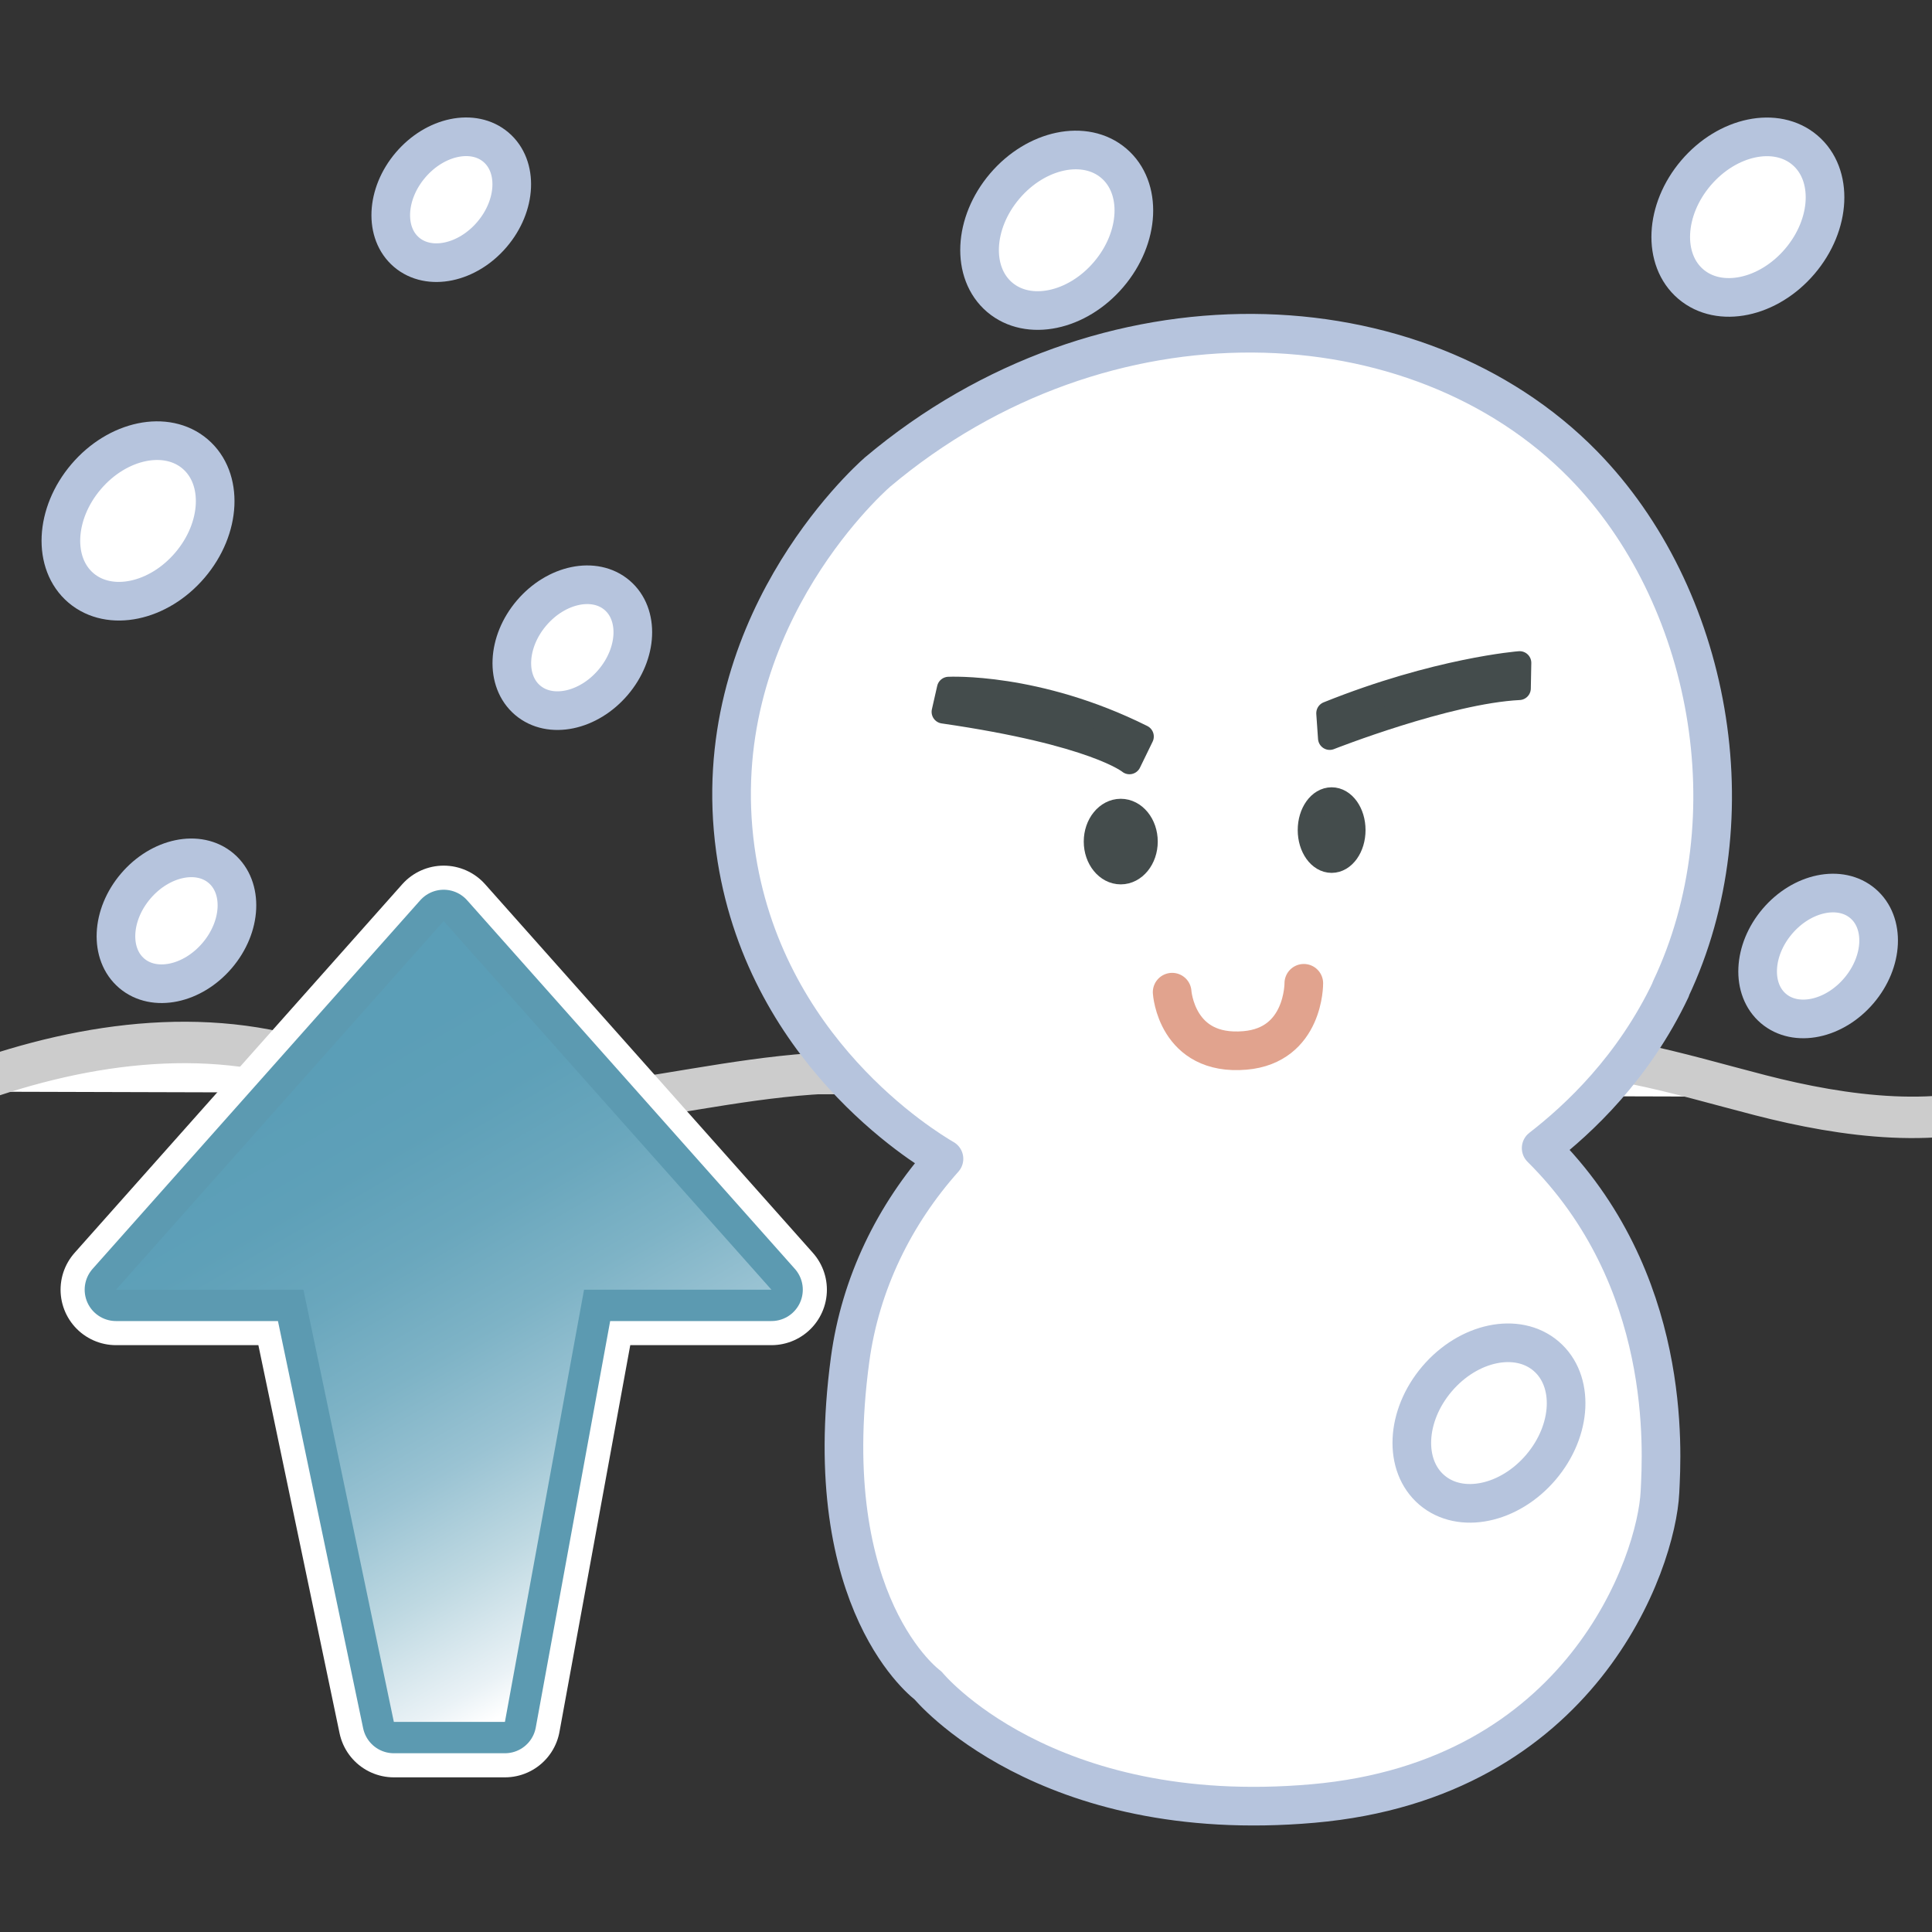 <?xml version="1.0" encoding="UTF-8"?>
<svg id="_作成中" data-name="作成中" xmlns="http://www.w3.org/2000/svg" xmlns:xlink="http://www.w3.org/1999/xlink" viewBox="0 0 200 200">
  <rect x="0" y="0" width="200" height="200" fill="#333333" stroke="none"/>
  <defs>
    <style>
      .cls-1 {
        stroke: #fff;
        stroke-width: 11.48px;
      }

      .cls-1, .cls-2, .cls-3, .cls-4, .cls-5, .cls-6 {
        stroke-linecap: round;
        stroke-linejoin: round;
      }

      .cls-1, .cls-2, .cls-4 {
        fill: none;
      }

      .cls-2 {
        stroke: #5c9ab1;
        stroke-width: 6.49px;
      }

      .cls-3 {
        stroke: #b6c4dd;
      }

      .cls-3, .cls-4 {
        stroke-width: 4px;
      }

      .cls-3, .cls-6 {
        fill: #fff;
      }

      .cls-4 {
        stroke: #e1a38e;
      }

      .cls-5 {
        fill: #444c4c;
        stroke: #444c4c;
        stroke-width: 2.42px;
      }

      .cls-6 {
        stroke: #ccc;
        stroke-width: 4.29px;
      }

      .cls-7 {
        fill: url(#_名称未設定グラデーション_5);
      }
    </style>
    <linearGradient id="_名称未設定グラデーション_5" data-name="名称未設定グラデーション 5" x1="-36.91" y1="-51.61" x2="-36.91" y2="23.35" gradientTransform="translate(87.18 131.14) rotate(-30)" gradientUnits="userSpaceOnUse">
      <stop offset=".1" stop-color="#5b9eb7"/>
      <stop offset=".24" stop-color="#5ea0b8"/>
      <stop offset=".38" stop-color="#6aa7bd"/>
      <stop offset=".52" stop-color="#7eb3c6"/>
      <stop offset=".66" stop-color="#9ac3d3"/>
      <stop offset=".8" stop-color="#bfd9e2"/>
      <stop offset=".94" stop-color="#eaf2f6"/>
      <stop offset=".99" stop-color="#fff"/>
    </linearGradient>
  </defs>
  <path class="cls-6" d="M209.34,113.61c-8.13,3.47-18.54,1.97-27.1-.23s-17.23-5.08-26.03-4.18c-8.68,.89-16.64,5.39-25.28,6.64-13.66,1.97-27.16-4.35-40.96-4.8-16-.52-32.24,6.84-47.63,2.45-3.48-.99-6.78-2.56-10.23-3.65-12.16-3.84-25.51-1.5-37.38,3.16"/>
  <g>
    <path class="cls-3" d="M172.94,102.41c8.45-17.81,4.15-40.82-9.04-54.3-17.21-17.58-49.62-18.98-73.06,.76-1.32,1.16-17.83,16.22-14.72,39.04,2.83,20.73,19.55,30.85,21.6,32.05-5.14,5.76-8.66,12.92-9.72,20.79-3.42,25.42,8.07,33.73,8.07,33.73,0,0,11.98,14.66,39.84,12.22,27.86-2.44,35.58-24.93,35.93-32.26,.2-4.15,1.35-22.04-12.3-35.59,3.9-3.02,9.56-8.3,13.42-16.43Z"/>
    <path class="cls-5" d="M137.47,73.84l.18,2.58s12.15-4.79,19.61-5.16l.05-2.64s-8.53,.66-19.84,5.21Z"/>
    <path class="cls-5" d="M118.23,76.25l-1.31,2.69s-3.52-2.97-19.27-5.25l.55-2.42s9.12-.48,20.03,4.97Z"/>
    <ellipse class="cls-5" cx="116.02" cy="87.12" rx="2.62" ry="3.22"/>
    <ellipse class="cls-5" cx="137.85" cy="85.93" rx="2.3" ry="3.22"/>
    <path class="cls-4" d="M121.34,102.71s.43,6.64,7.54,6.03c6.15-.53,6.09-6.95,6.09-6.95"/>
  </g>
  <ellipse class="cls-3" cx="188.2" cy="98.95" rx="7.14" ry="5.54" transform="translate(-9.16 178.05) rotate(-49.57)"/>
  <ellipse class="cls-3" cx="46.71" cy="20.68" rx="7.14" ry="5.54" transform="translate(.68 42.82) rotate(-49.57)"/>
  <ellipse class="cls-3" cx="180.93" cy="22.47" rx="9.11" ry="7.06" transform="translate(46.5 145.63) rotate(-49.57)"/>
  <ellipse class="cls-3" cx="14.29" cy="53.93" rx="9.11" ry="7.06" transform="translate(-36.03 29.83) rotate(-49.57)"/>
  <ellipse class="cls-3" cx="154.14" cy="147.3" rx="9.11" ry="7.06" transform="translate(-57.95 169.12) rotate(-49.57)"/>
  <ellipse class="cls-3" cx="109.39" cy="23.83" rx="9.11" ry="7.06" transform="translate(20.31 91.65) rotate(-49.57)"/>
  <ellipse class="cls-3" cx="59.24" cy="67.05" rx="7.14" ry="5.54" transform="translate(-30.21 68.66) rotate(-49.57)"/>
  <ellipse class="cls-3" cx="18.27" cy="95.32" rx="7.14" ry="5.54" transform="translate(-66.14 47.41) rotate(-49.57)"/>
  <g>
    <polygon class="cls-1" points="79.86 133.51 45.93 95.35 12.01 133.51 31.41 133.51 40.77 178.25 52.27 178.25 60.46 133.51 79.86 133.51"/>
    <polygon class="cls-2" points="79.86 133.51 45.93 95.35 12.01 133.51 31.41 133.51 40.77 178.25 52.27 178.25 60.46 133.51 79.86 133.51"/>
    <polygon class="cls-7" points="79.86 133.51 45.93 95.35 12.01 133.51 31.41 133.51 40.77 178.25 52.27 178.25 60.46 133.51 79.86 133.51"/>
  </g>
</svg>
